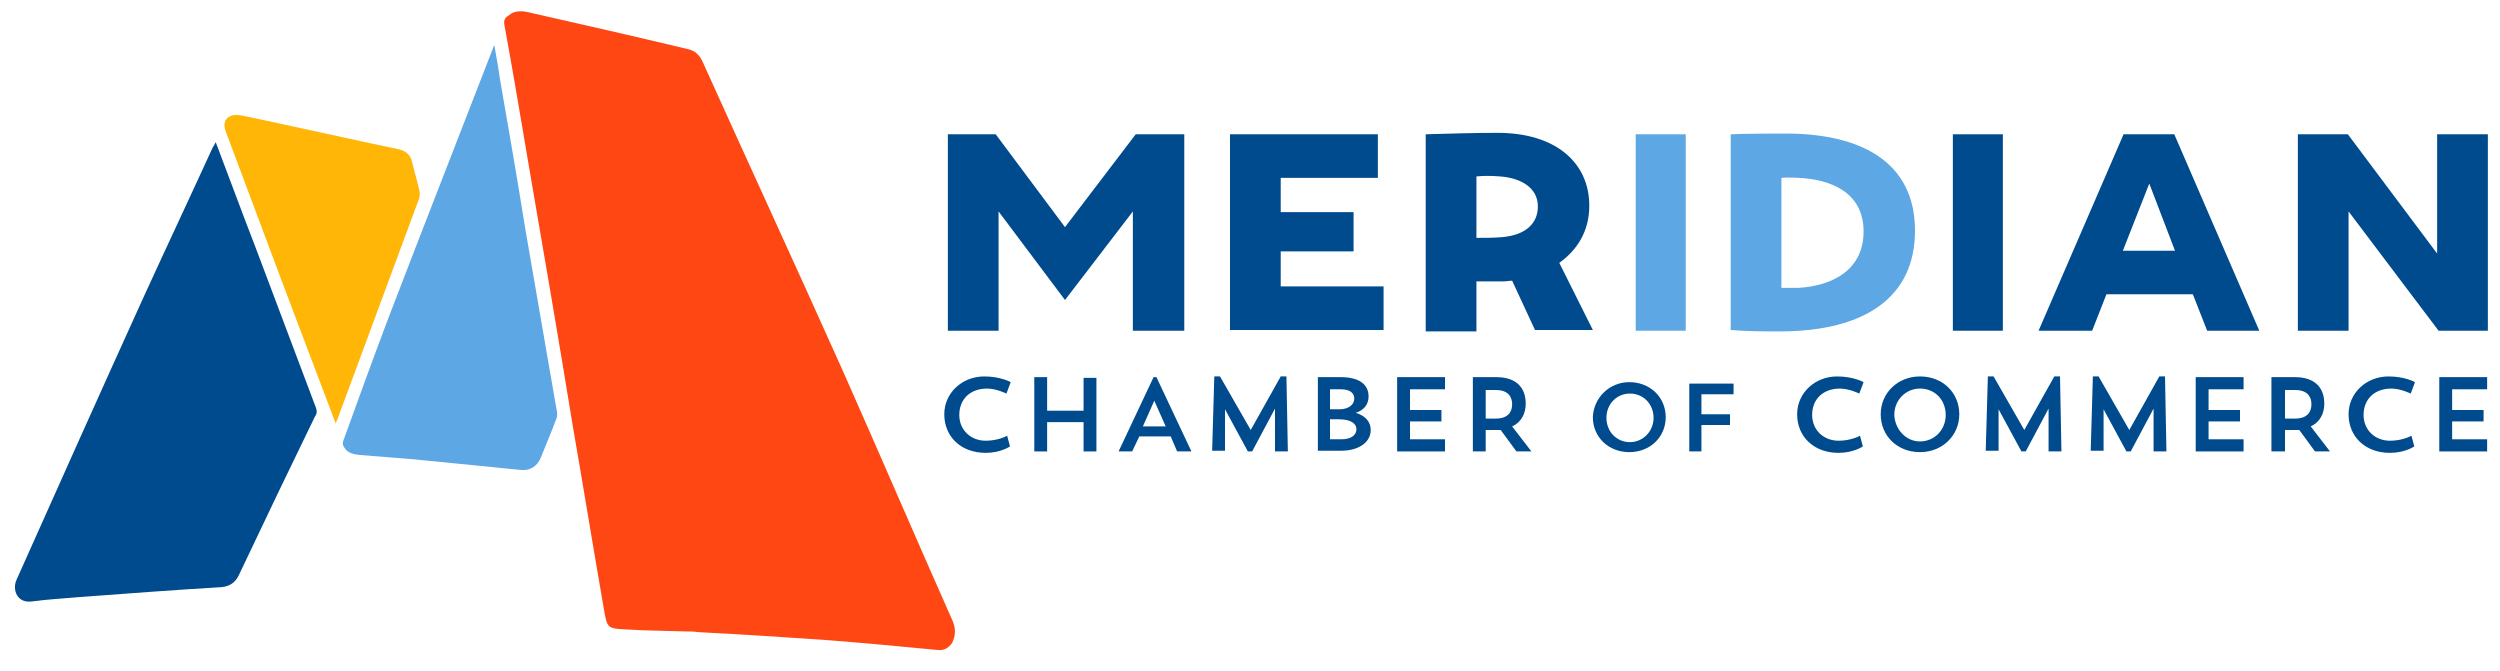 <svg enable-background="new 0 0 350 93.9" viewBox="0 0 350 93.9" xmlns="http://www.w3.org/2000/svg"><path d="m229 46.3v-27.5h7v27.5z" fill="#5da7e5"/><path d="m242.3 18.8c2.1-.1 6.2-.1 8.1-.1 10.2.1 17.7 4 17.7 13.6 0 9.1-6.7 14.1-19 14.1-1.7 0-4.4 0-6.8-.2zm7.1 21.5h2.4c4.9-.3 9.1-2.6 9.1-7.9 0-5.6-4.8-7.3-9.1-7.5-.5 0-1.3-.1-2.4 0z" fill="#5da7e5"/><g fill="#004b8d"><path d="m158.6 46.3v-16.7l-9.5 12.4-9.3-12.4v16.7h-7.1v-27.5h6.7l9.7 13 9.9-13h6.8v27.5z"/><path d="m179.3 24.9v4.8h10.2v5.5h-10.2v4.9h14.4v6.1h-21.5v-27.4h20.7v6.1z"/><path d="m211.7 39.3c-.4 0-.9.1-1.3.1-1.3 0-3 0-3.7 0v7h-7.1v-27.6c3.4-.1 6.8-.2 10.1-.2 8 0 12.8 4.1 12.8 10.2 0 3.6-1.7 6.2-4.2 8l4.7 9.4h-8.1zm3.6-10.4c0-2.7-2.5-4-5.3-4.2-1.2-.1-2.3-.1-3.3 0v8.6c1.2 0 2.4 0 3.6-.1 3.4-.3 5-2 5-4.3z"/><path d="m273.4 46.3v-27.5h7v27.5z"/><path d="m294.9 41.2-2 5.1h-7.5l11.9-27.5h7.1l11.9 27.5h-7.3l-2-5.1zm6-15.5-3.7 9.4h7.3z"/><path d="m341.4 46.3-12.6-16.7v16.7h-7.1v-27.5h7l12.5 16.7v-16.7h7.1v27.5z"/><path d="m141.4 62.5s-1.3.9-3.4.9c-3.5 0-5.8-2.3-5.8-5.4 0-3 2.5-5.3 5.6-5.3 2.3 0 3.7.8 3.7.8l-.6 1.6s-1.4-.7-2.7-.7c-2.4 0-3.9 1.5-3.9 3.7 0 2.1 1.6 3.6 3.7 3.6 1.8 0 3-.7 3-.7z"/><path d="m151.7 59.1h-5.1v4.1h-1.8v-10.4h1.8v4.7h5.1v-4.6h1.8v10.3h-1.8z"/><path d="m158.5 63.2h-1.9l4.9-10.4h.4l4.9 10.4h-2l-.9-2.1h-4.4zm1.5-3.5h3.2l-1.6-3.6z"/><path d="m180.3 63.2h-1.8v-6l-3.2 6h-.6l-3.2-5.9v5.8h-1.8l.3-10.4h.8l4.3 7.5 4.2-7.5h.8z"/><path d="m184.4 52.8h3.3c2.7 0 3.9 1.1 3.9 2.7 0 1.1-.6 1.9-1.8 2.3 1.4.4 2.1 1.3 2.1 2.4 0 1.8-1.8 2.9-4.1 2.9h-3.3v-10.3zm1.8 1.7v2.8h1.3c1.5 0 2.1-.8 2.1-1.5s-.5-1.3-1.9-1.3zm0 4.1v2.9h1.6c1.5 0 2.1-.7 2.1-1.4s-.6-1.4-2.5-1.4h-1.2z"/><path d="m195.6 52.8h6.7v1.7h-4.9v2.9h4.4v1.6h-4.4v2.5h4.9v1.7h-6.7z"/><path d="m206.2 52.8h3.3c2.8 0 4.1 1.5 4.1 3.7 0 1.4-.6 2.6-1.9 3.2l2.7 3.5h-2.1l-2.2-3c-.3 0-.6 0-.9 0h-1.2v3h-1.8zm1.8 1.7v4.1h1.4c1.7 0 2.3-.9 2.3-2s-.6-2-2.3-2h-1.4z"/><path d="m228.1 53.5c2.9 0 5.1 2.1 5.1 4.9s-2.2 4.9-5.1 4.9-5.1-2.1-5.1-4.9c.1-2.7 2.3-4.9 5.1-4.9zm.1 8.4c1.8 0 3.3-1.5 3.3-3.4s-1.4-3.4-3.3-3.4-3.3 1.5-3.3 3.4 1.4 3.4 3.3 3.4z"/><path d="m236.5 53.7h6.2v1.5h-4.5v2.8h4v1.5h-4v3.7h-1.7z"/><path d="m260.8 62.5s-1.3.9-3.4.9c-3.5 0-5.8-2.3-5.8-5.4 0-3 2.5-5.3 5.6-5.3 2.3 0 3.7.8 3.7.8l-.6 1.6s-1.4-.7-2.7-.7c-2.4 0-3.9 1.5-3.9 3.7 0 2.1 1.6 3.6 3.7 3.6 1.8 0 3-.7 3-.7z"/><path d="m268.8 52.7c3.2 0 5.5 2.3 5.5 5.3s-2.4 5.3-5.5 5.3c-3.2 0-5.5-2.3-5.5-5.3s2.4-5.3 5.5-5.3zm0 9.1c2 0 3.6-1.6 3.6-3.7s-1.5-3.7-3.6-3.7c-2 0-3.6 1.6-3.6 3.7.1 2 1.6 3.7 3.6 3.7z"/><path d="m288.6 63.2h-1.8v-6l-3.2 6h-.6l-3.2-5.9v5.8h-1.8l.3-10.4h.8l4.3 7.5 4.2-7.5h.8z"/><path d="m303.3 63.2h-1.8v-6l-3.2 6h-.6l-3.2-5.9v5.8h-1.8l.3-10.4h.8l4.3 7.5 4.2-7.5h.8z"/><path d="m307.4 52.8h6.7v1.7h-4.9v2.9h4.4v1.6h-4.4v2.5h4.9v1.7h-6.7z"/><path d="m318 52.8h3.3c2.8 0 4.1 1.5 4.1 3.7 0 1.4-.6 2.6-1.9 3.2l2.7 3.5h-2.1l-2.2-3c-.3 0-.6 0-.9 0h-1.1v3h-1.9zm1.9 1.7v4.1h1.4c1.7 0 2.3-.9 2.3-2s-.6-2-2.3-2h-1.4z"/><path d="m338 62.5s-1.3.9-3.4.9c-3.5 0-5.8-2.3-5.8-5.4 0-3 2.5-5.3 5.6-5.3 2.3 0 3.7.8 3.7.8l-.6 1.6s-1.4-.7-2.7-.7c-2.4 0-3.9 1.5-3.9 3.7 0 2.1 1.6 3.6 3.7 3.6 1.8 0 3-.7 3-.7z"/><path d="m341.5 52.8h6.7v1.7h-4.9v2.9h4.4v1.6h-4.4v2.5h4.9v1.7h-6.7z"/></g><path d="m96 88.4c-2.9-.1-5.8-.1-8.7-.3-2.2-.1-2.3-.3-2.7-2.5-1.5-8.6-2.9-17.3-4.4-25.9-2-12.3-4.1-24.5-6.2-36.7-1.1-6.5-2.2-13.1-3.4-19.6-.1-.7.2-1 .7-1.3.7-.6 1.7-.6 2.6-.4 7.5 1.7 15 3.4 22.5 5.2.9.2 1.5.8 1.9 1.6 6.5 14.4 13.1 28.7 19.6 43.2 5.2 11.7 10.3 23.6 15.5 35.3.4 1 .4 2-.1 3-.5.7-1.1 1.1-2 1-5.2-.5-10.5-1-15.7-1.4-5.9-.4-11.8-.8-17.8-1.1-.7-.1-1.2-.1-1.8-.1z" fill="#ff4713"/><path d="m30.2 19.9c1.9 5 3.7 9.9 5.6 14.8 2.8 7.4 5.6 14.9 8.4 22.3.2.5.2.9-.1 1.3-3.6 7.4-7.2 14.9-10.7 22.3-.5 1-1.3 1.5-2.4 1.6-6.7.4-13.3.9-20 1.4-2.2.2-4.3.3-6.5.6-2.1.3-2.8-1.6-2.2-3 5.9-13.2 11.8-26.4 17.8-39.6 3.2-7 6.5-14 9.7-21 .1-.1.2-.3.4-.7z" fill="#004b8d"/><path d="m69.2 6.3c.3 1.7.6 3.3.8 4.8 1.2 6.9 2.4 13.8 3.5 20.7 1.1 6.4 2.2 12.7 3.3 19.1.4 2.3.8 4.6 1.2 6.9 0 .3 0 .6-.1.8-.7 1.9-1.5 3.7-2.2 5.5-.5 1.2-1.5 1.8-2.7 1.7-5-.5-10-1-15.1-1.5-2.5-.2-5-.4-7.5-.6-.8-.1-1.6-.2-2.1-.9-.3-.4-.4-.7-.2-1.2 2.1-5.8 4.2-11.6 6.4-17.4 4.8-12.5 9.7-25 14.5-37.4 0-.1.1-.2.2-.5z" fill="#5da7e5"/><path d="m47 59.3c-5.1-13.4-10.1-26.7-15.1-40.1-.1-.3-.2-.5-.3-.8-.5-1.3.1-2.3 1.5-2.3.4 0 .9.1 1.4.2 7.1 1.5 14.2 3.1 21.3 4.6 1 .2 1.7.8 1.9 1.8.3 1.3.7 2.6 1 3.9.1.4.1 1-.1 1.4-3.8 10.3-7.6 20.5-11.4 30.8-.1.1-.1.3-.2.5z" fill="#ffb607"/></svg>